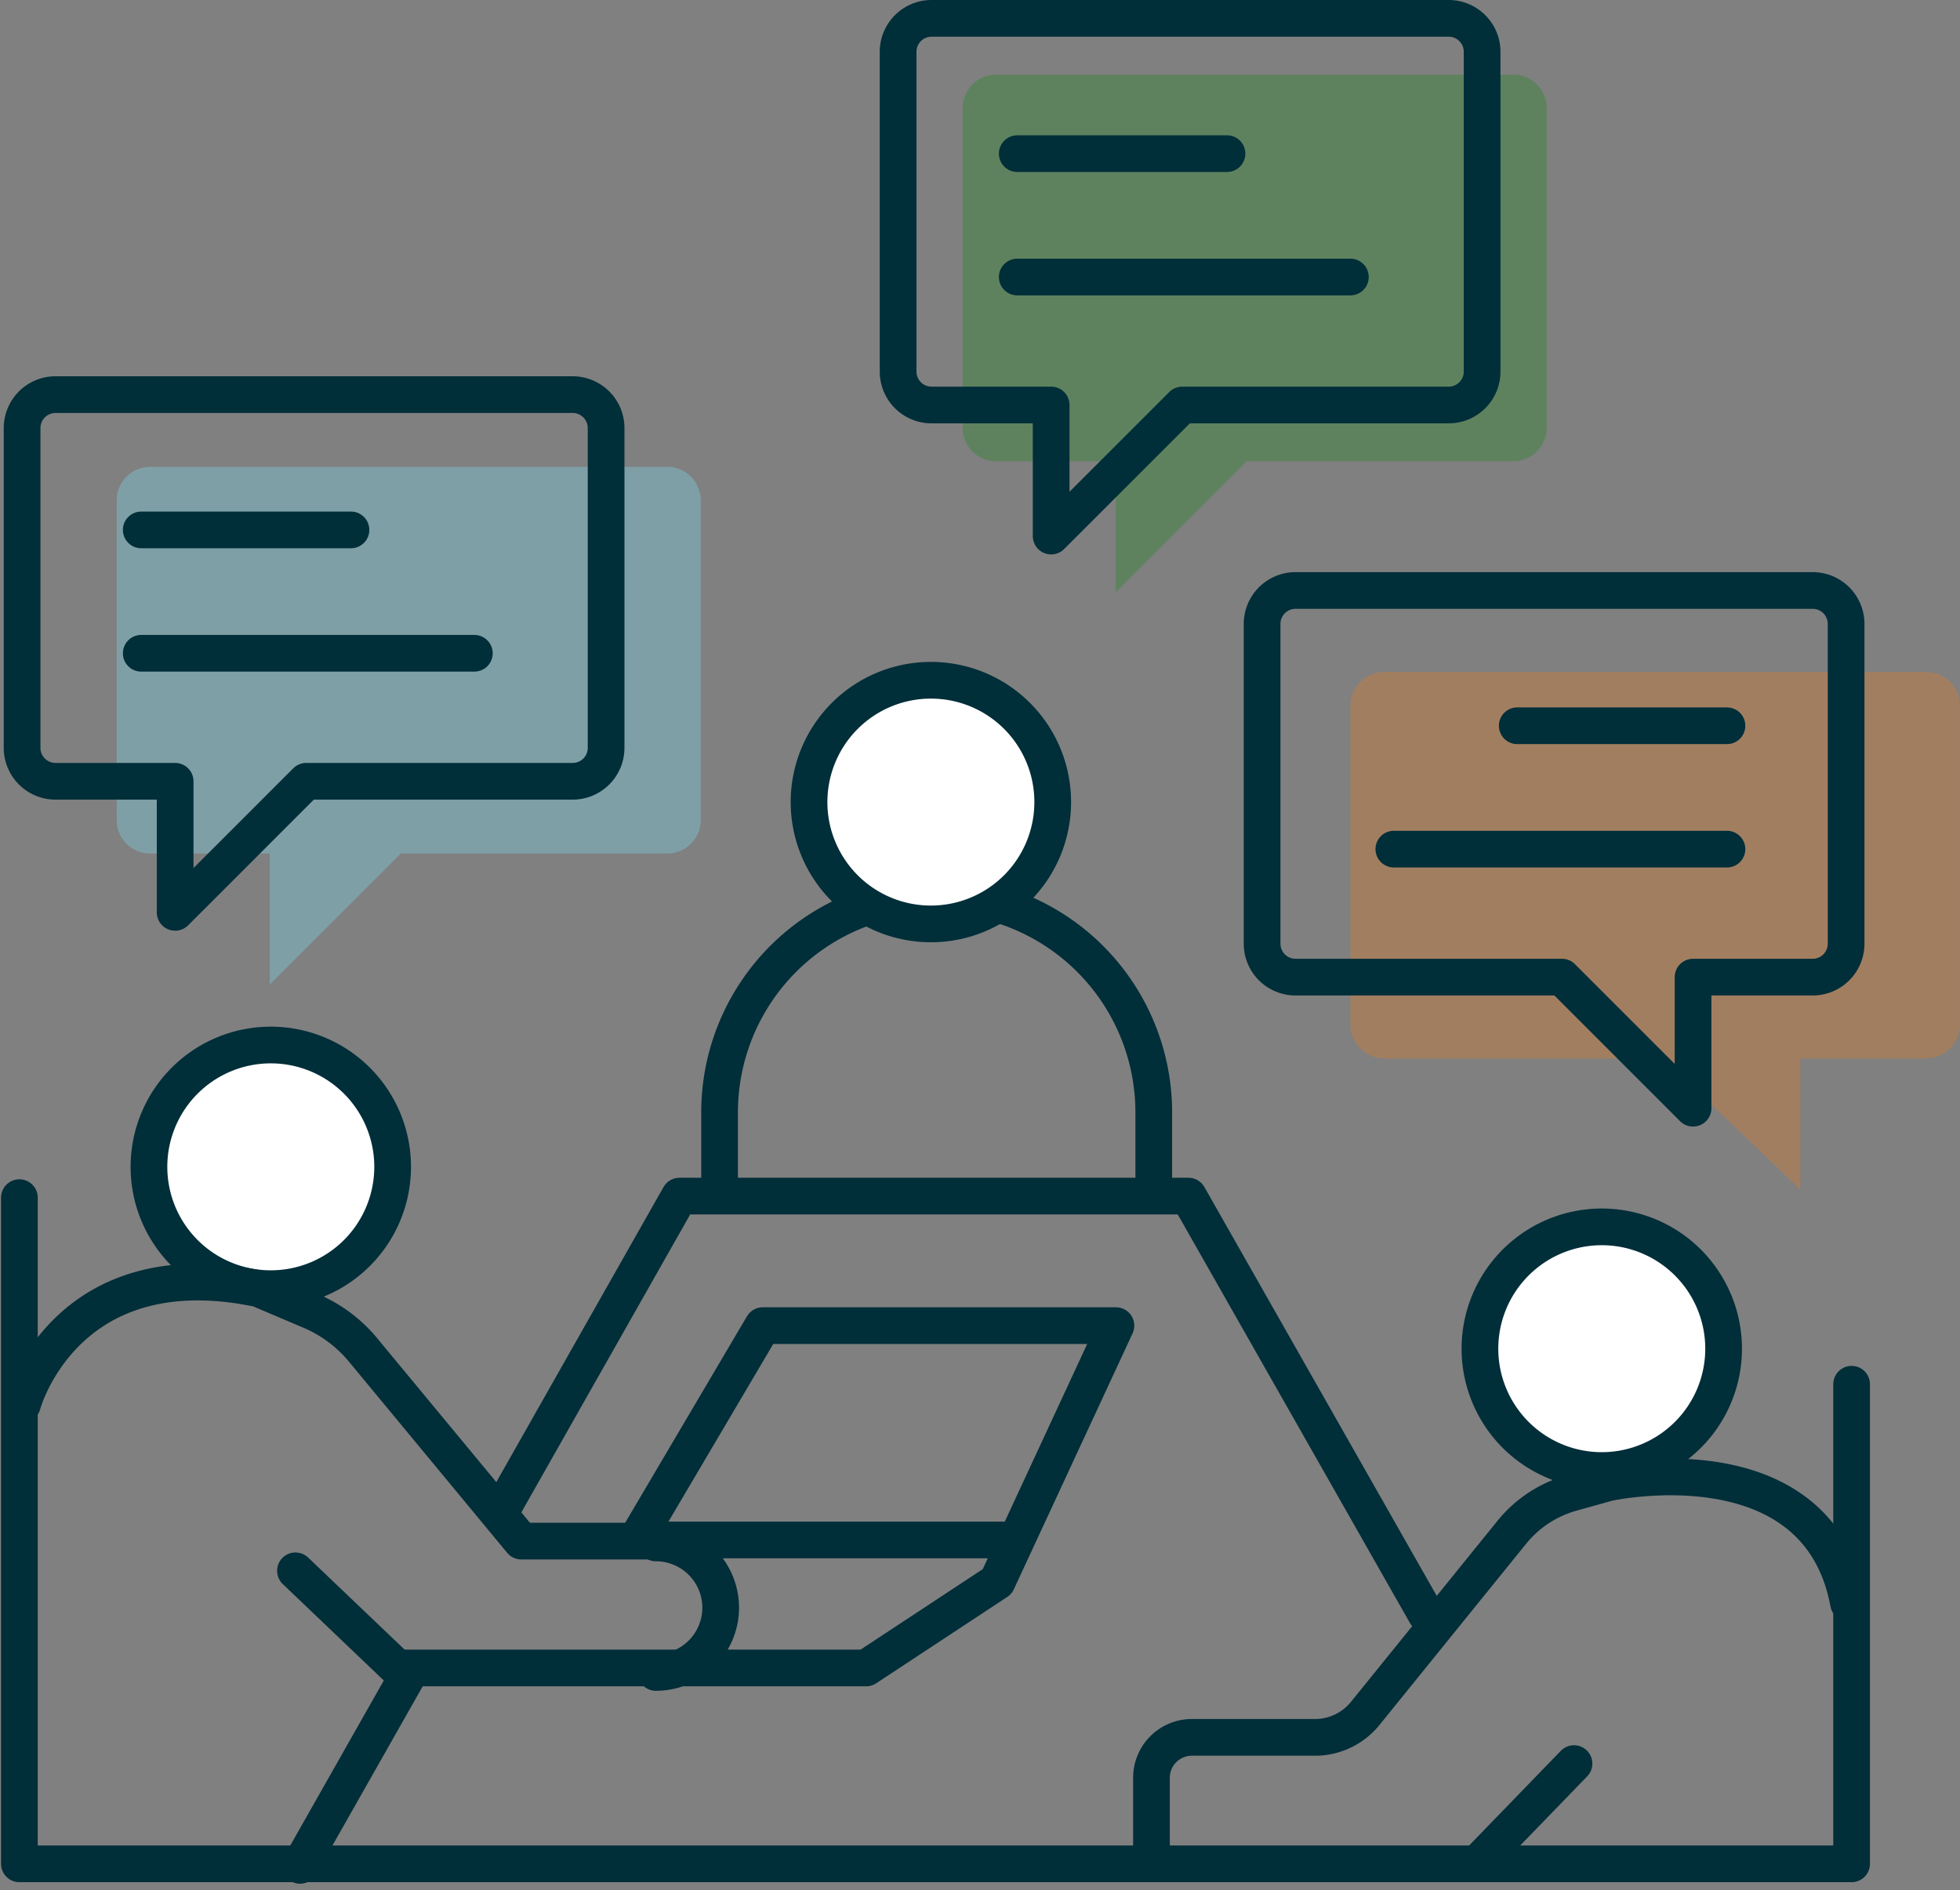 <svg xmlns="http://www.w3.org/2000/svg" width="106.818" height="103.035" viewBox="0 0 106.818 103.035">
  <rect x="0" y="0" width="106.818" height="103.035" fill="#808080" stroke="none"/>
  <g id="Group_2545" data-name="Group 2545" transform="translate(-1111.266 -859.366)">
    <g id="Group_2544" data-name="Group 2544" transform="translate(1112.323 860.366)">
      <g id="Group_2551" data-name="Group 2551" transform="translate(0 0)">
        <path id="Path_3782" data-name="Path 3782" d="M31.17,23.965H2.988a1.823,1.823,0,0,0-1.823,1.823V43.217a1.822,1.822,0,0,0,1.823,1.823H9.506v7.144l7.144-7.144H31.17a1.822,1.822,0,0,0,1.823-1.823V25.788A1.823,1.823,0,0,0,31.17,23.965Z" transform="translate(4.138 0.482)" fill="#7fb4c0" opacity="0.593"/>
        <path id="Path_3783" data-name="Path 3783" d="M31.17,23.965H2.988a1.823,1.823,0,0,0-1.823,1.823V43.217a1.822,1.822,0,0,0,1.823,1.823H9.506v7.144l7.144-7.144H31.17a1.822,1.822,0,0,0,1.823-1.823V25.788A1.823,1.823,0,0,0,31.17,23.965Z" transform="translate(50.243 -20.898)" fill="#058905" opacity="0.275"/>
        <path id="Path_3784" data-name="Path 3784" d="M3.068,23.965H32.487a1.864,1.864,0,0,1,1.9,1.823V43.217a1.864,1.864,0,0,1-1.9,1.823h-6.8v7.144l-7.458-7.144H3.068a1.864,1.864,0,0,1-1.9-1.823V25.788A1.864,1.864,0,0,1,3.068,23.965Z" transform="translate(71.372 11.654)" fill="#fb780d" opacity="0.275"/>
        <path id="Path_3767" data-name="Path 3767" d="M84.629,1H56.447a1.823,1.823,0,0,0-1.823,1.823V20.252a1.822,1.822,0,0,0,1.823,1.823h6.518v7.144l7.144-7.144H84.629a1.822,1.822,0,0,0,1.823-1.823V2.823A1.823,1.823,0,0,0,84.629,1Z" transform="translate(-6.735 -1)" fill="none" stroke="#002e39" stroke-linecap="round" stroke-linejoin="round" stroke-width="2"/>
        <line id="Line_243" data-name="Line 243" x2="11.431" transform="translate(54.382 7.374)" fill="none" stroke="#002e39" stroke-linecap="round" stroke-linejoin="round" stroke-width="2"/>
        <line id="Line_244" data-name="Line 244" x2="18.155" transform="translate(54.382 14.099)" fill="none" stroke="#002e39" stroke-linecap="round" stroke-linejoin="round" stroke-width="2"/>
        <path id="Path_3768" data-name="Path 3768" d="M31.17,23.965H2.988a1.823,1.823,0,0,0-1.823,1.823V43.217a1.822,1.822,0,0,0,1.823,1.823H9.506v7.144l7.144-7.144H31.17a1.822,1.822,0,0,0,1.823-1.823V25.788A1.823,1.823,0,0,0,31.17,23.965Z" transform="translate(-1.018 -3.456)" fill="none" stroke="#002e39" stroke-linecap="round" stroke-linejoin="round" stroke-width="2"/>
        <line id="Line_245" data-name="Line 245" x2="11.431" transform="translate(6.64 27.883)" fill="none" stroke="#002e39" stroke-linecap="round" stroke-linejoin="round" stroke-width="2"/>
        <line id="Line_246" data-name="Line 246" x2="18.155" transform="translate(6.64 34.607)" fill="none" stroke="#002e39" stroke-linecap="round" stroke-linejoin="round" stroke-width="2"/>
        <path id="Path_3769" data-name="Path 3769" d="M78.659,35.918h28.182a1.823,1.823,0,0,1,1.823,1.823V55.17a1.822,1.822,0,0,1-1.823,1.823h-6.518v7.144l-7.144-7.144H78.659a1.822,1.822,0,0,1-1.823-1.823V37.741A1.823,1.823,0,0,1,78.659,35.918Z" transform="translate(-9.11 -4.734)" fill="none" stroke="#002e39" stroke-linecap="round" stroke-linejoin="round" stroke-width="2"/>
        <line id="Line_247" data-name="Line 247" x1="11.431" transform="translate(81.63 38.558)" fill="none" stroke="#002e39" stroke-linecap="round" stroke-linejoin="round" stroke-width="2"/>
        <line id="Line_248" data-name="Line 248" x1="18.155" transform="translate(74.906 45.282)" fill="none" stroke="#002e39" stroke-linecap="round" stroke-linejoin="round" stroke-width="2"/>
        <path id="Path_3770" data-name="Path 3770" d="M1,72.975v36.311h99.854V83.145" transform="translate(-1 -8.697)" fill="none" stroke="#002e39" stroke-linecap="round" stroke-linejoin="round" stroke-width="2"/>
        <path id="Path_3771" data-name="Path 3771" d="M22.186,70.3a6.64,6.64,0,1,1-6.64-6.64A6.64,6.64,0,0,1,22.186,70.3Z" transform="translate(-1.845 -7.701)" fill="#fff" stroke="#002e39" stroke-linecap="round" stroke-linejoin="round" stroke-width="2"/>
        <path id="Path_3772" data-name="Path 3772" d="M103.41,81.4a6.64,6.64,0,1,1-6.64-6.64A6.64,6.64,0,0,1,103.41,81.4Z" transform="translate(-10.532 -8.889)" fill="#fff" stroke="#002e39" stroke-linecap="round" stroke-linejoin="round" stroke-width="2"/>
        <path id="Path_3773" data-name="Path 3773" d="M60.841,55.1a11.836,11.836,0,0,1,8.381,11.32V70.9" transform="translate(-7.4 -6.786)" fill="none" stroke="#002e39" stroke-linecap="round" stroke-linejoin="round" stroke-width="2"/>
        <path id="Path_3774" data-name="Path 3774" d="M43.729,70.579V66.44A11.835,11.835,0,0,1,51.6,55.288" transform="translate(-5.57 -6.806)" fill="none" stroke="#002e39" stroke-linecap="round" stroke-linejoin="round" stroke-width="2"/>
        <line id="Line_249" data-name="Line 249" x1="5.127" y2="5.295" transform="translate(79.597 95.125)" fill="none" stroke="#002e39" stroke-linecap="round" stroke-linejoin="round" stroke-width="2"/>
        <path id="Path_3775" data-name="Path 3775" d="M108.073,96.9c-1.681-9.078-13.112-6.556-13.112-6.556L93,90.892a6.418,6.418,0,0,0-3.279,2.149l-7.987,9.87a3.52,3.52,0,0,1-2.736,1.306H72.285a2.2,2.2,0,0,0-2.2,2.2v4.689" transform="translate(-8.388 -10.521)" fill="none" stroke="#002e39" stroke-linecap="round" stroke-linejoin="round" stroke-width="2"/>
        <line id="Line_250" data-name="Line 250" x1="5.886" y2="10.384" transform="translate(15.298 90.288)" fill="none" stroke="#002e39" stroke-linecap="round" stroke-linejoin="round" stroke-width="2"/>
        <path id="Path_3776" data-name="Path 3776" d="M80.788,95.659,67.844,72.881H40.107L30.293,90.2" transform="translate(-4.133 -8.687)" fill="none" stroke="#002e39" stroke-linecap="round" stroke-linejoin="round" stroke-width="2"/>
        <path id="Path_3777" data-name="Path 3777" d="M17.847,94.151l5.548,5.295H48.946L56.09,94.74l6.472-13.953H43.315L36.423,92.47H56.679" transform="translate(-2.802 -9.533)" fill="none" stroke="#002e39" stroke-linecap="round" stroke-linejoin="round" stroke-width="2"/>
        <path id="Path_3778" data-name="Path 3778" d="M1.188,84.789s2.269-8.489,12.86-6.3L16.9,79.7a7.532,7.532,0,0,1,2.848,2.125l8.626,10.422h7.985" transform="translate(-1.02 -9.248)" fill="none" stroke="#002e39" stroke-linecap="round" stroke-linejoin="round" stroke-width="2"/>
        <path id="Path_3779" data-name="Path 3779" d="M62.469,48.031a6.64,6.64,0,1,1-6.64-6.633A6.636,6.636,0,0,1,62.469,48.031Z" transform="translate(-6.154 -5.32)" fill="#fff" stroke="#002e39" stroke-linecap="round" stroke-linejoin="round" stroke-width="2"/>
        <path id="Path_3780" data-name="Path 3780" d="M39.843,94.049a3.53,3.53,0,1,1,0,7.06" transform="translate(-5.154 -10.951)" fill="none" stroke="#002e39" stroke-linecap="round" stroke-linejoin="round" stroke-width="2"/>
      </g>
    </g>
  </g>
</svg>
